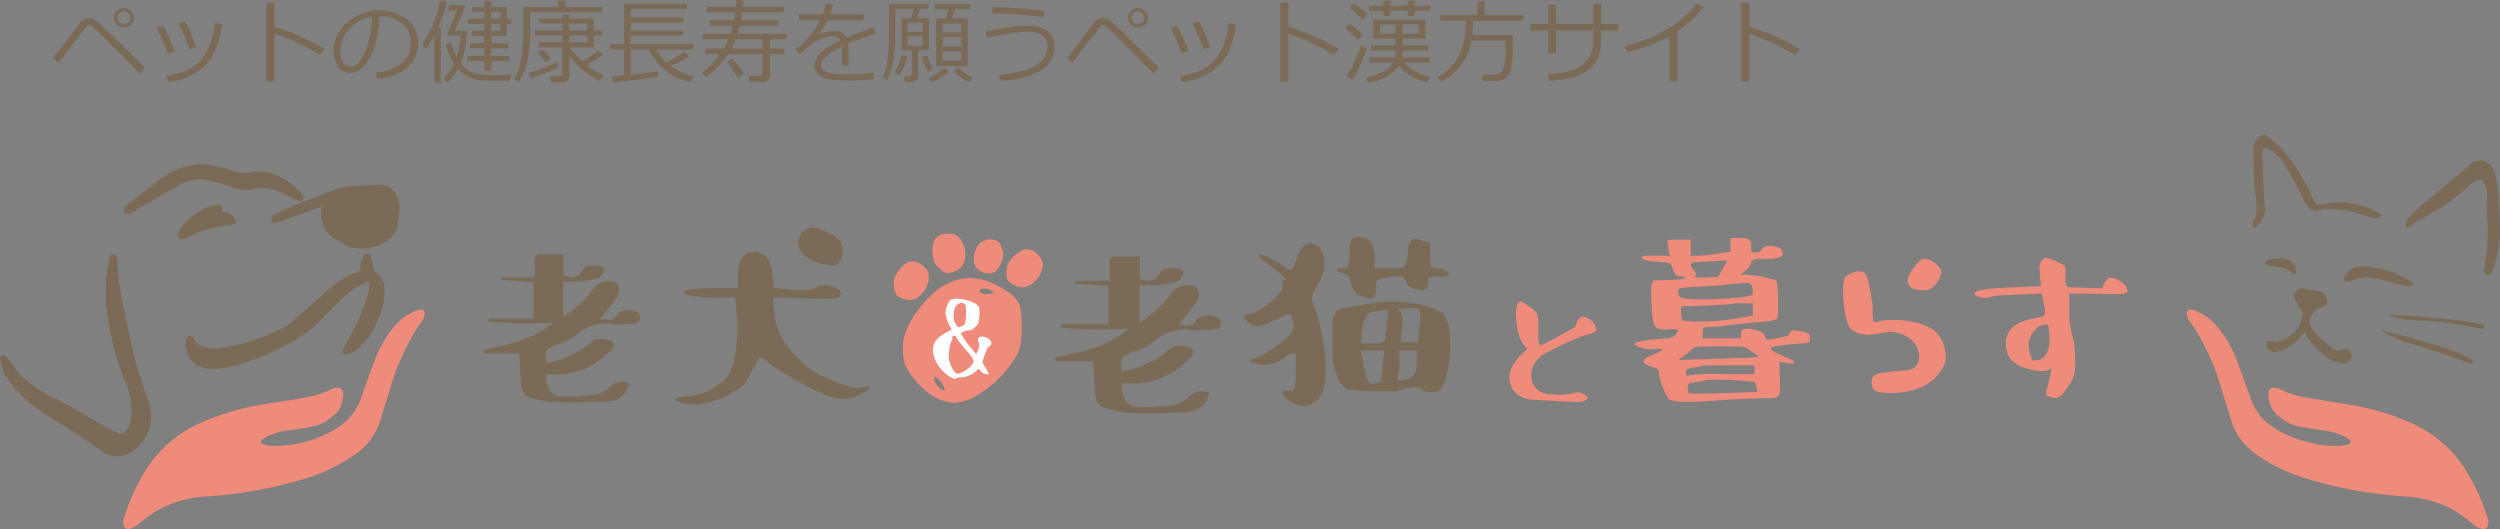 <svg id="グループ_451" data-name="グループ 451" xmlns="http://www.w3.org/2000/svg" width="489.948" height="103.68" viewBox="0 0 489.948 103.68">
  <rect x="0" y="0" width="489.948" height="103.68" fill="#808080" stroke="none"/>
  <g id="グループ_134" data-name="グループ 134" transform="translate(0 26.48)">
    <g id="グループ_129" data-name="グループ 129" transform="translate(0 5.745)">
      <path id="パス_560" data-name="パス 560" d="M71.057,40.776" transform="translate(4.454 -29.514)" fill="#40210f"/>
      <path id="パス_561" data-name="パス 561" d="M40.919,33.311a39.982,39.982,0,0,1,4.511,1.32,7.616,7.616,0,0,0,4.291.4,7.942,7.942,0,0,1,5.722.858,19.563,19.563,0,0,0,2.026.964c.326.14.66.284,1,.443a.744.744,0,0,0,.3.065h.01a.728.728,0,0,0,.449-1.3l-.257-.268c-.218-.224-.4-.413-.586-.6-2.518-2.47-4.964-3.619-7.7-3.619a10.177,10.177,0,0,0-1.976.2,5.832,5.832,0,0,1-3.242-.383c-.465-.173-.983-.339-1.624-.521a14.182,14.182,0,0,0-6.779-.465,13.574,13.574,0,0,0-5.415,2.515c-1.714,1.263-3.426,2.591-5.077,3.872q-1.047.814-2.1,1.624a.726.726,0,0,0-.155.99l.155.223a.727.727,0,0,0,.968.214l.614-.362c.863-.5,1.72-1,2.58-1.507,1.89-1.1,3.844-2.247,5.779-3.343C36.915,33.215,38.912,32.818,40.919,33.311Zm-.279,9.595a29,29,0,0,1,3.426-.71c.538-.089,1.078-.179,1.617-.281a.735.735,0,0,0,.554-.482.727.727,0,0,0-.149-.719,3.948,3.948,0,0,0-2.75-1.335l.012-.013a.716.716,0,0,0,.17-.8.741.741,0,0,0-.688-.462c-2.845,0-7.443,3.392-7.937,5.855a.729.729,0,0,0,.714.871.76.76,0,0,0,.272-.053c.49-.2.977-.406,1.465-.615A30.545,30.545,0,0,1,40.64,42.905ZM28.6,75.185c-.768-2.252-1.565-4.581-2.142-6.9-.995-4-1.921-8.283-2.833-13.1a43.078,43.078,0,0,1-.535-4.595c-.06-.706-.116-1.407-.189-2.1a.727.727,0,0,0-1.439-.055,32.963,32.963,0,0,0-.329,11.823,53.488,53.488,0,0,0,3.244,12.137,14.867,14.867,0,0,1,1.413,6.544,5.333,5.333,0,0,1-1.092,3.408,1.339,1.339,0,0,1-1.04.575,1.614,1.614,0,0,1-.589-.124,16.229,16.229,0,0,1-2.006-.965c-1.012-.575-2.017-1.163-3.022-1.748-1.636-.952-3.326-1.94-5.025-2.864-.622-.336-1.252-.662-1.881-.988a30.707,30.707,0,0,1-5.509-3.345l-.081-.066A12.875,12.875,0,0,1,3.83,71.234c-.592-.706-1.14-1.465-1.724-2.267-.257-.355-.521-.718-.8-1.089a.729.729,0,0,0-1.282.649l.884,2.835a.719.719,0,0,0,.374.438.751.751,0,0,0,.16.058,1.608,1.608,0,0,0,.293.643l.406.527a22.566,22.566,0,0,0,2.3,2.685,42.619,42.619,0,0,0,7.234,5.176c.533.328,1.066.654,1.6.988,2.143,1.343,4.225,2.671,6.138,4.14a5.733,5.733,0,0,0,3.521,1.351,5.247,5.247,0,0,0,2.325-.576,8.256,8.256,0,0,0,3.838-10.131Q28.852,75.925,28.6,75.185ZM73.325,51.158a.824.824,0,0,1-.044-.129c-.153-.674-.288-1.351-.421-2.028l-.158-.791a.727.727,0,0,0-1.367-.176,7.285,7.285,0,0,0-.695,2.1c-.164,1.037-.487,1.262-1.065,1.328a1.85,1.85,0,0,0-.65.232l-.129.063a21.983,21.983,0,0,0-5.634,4.04l-.5.448c-1.37,1.218-2.785,2.437-4.152,3.616-.782.676-1.567,1.351-2.346,2.03-.868.434-8.794,4.327-14.118,4.327h-.005c-2.211,0-3.569-.647-4.157-1.98a.729.729,0,0,0-1.38.146,5.323,5.323,0,0,0,.906,4.111,5.464,5.464,0,0,0,4.486,1.744h0c3.455,0,8.519-1.71,15.05-5.083l.249-.126c.138-.07.258-.131.376-.2a28.124,28.124,0,0,0,6.125-5.041l.7-.7c1.333-1.339,2.711-2.722,4.169-3.935a14.526,14.526,0,0,1,3.327-1.866.6.6,0,0,1,.224-.058c.16,0,.207.3.217.388a4.748,4.748,0,0,1-.111,1.526,31.767,31.767,0,0,1-2.79,7.1c-.474.95-.99,1.9-1.489,2.822-.238.438-.473.873-.708,1.312a.728.728,0,0,0,.932,1.012,8.21,8.21,0,0,0,2.143-1.3,14.248,14.248,0,0,0,3.663-5.222,13.231,13.231,0,0,0,1.389-6.239A3.674,3.674,0,0,0,73.325,51.158Zm4.308-15a3.432,3.432,0,0,0-3.461-2.018c-.756.057-1.511.1-2.269.135-.966.05-1.965.1-2.952.187a11.776,11.776,0,0,0-2.938.559c-2.628.948-5.4,2.011-8.482,3.251-.948.38-1.87.831-2.763,1.265q-.6.3-1.21.583a.728.728,0,0,0-.357.951l.056.13a.728.728,0,0,0,.912.4c2.949-1.046,5.9-2.092,8.938-3.167a5.338,5.338,0,0,0,.188,3.421c.424,2.033,2.913,3.3,3.454,3.551a7.082,7.082,0,0,0,4.21,1.267h0c2.857,0,6.258-1.534,6.925-4.38a.482.482,0,0,0,.017-.08l.1-.867a2.859,2.859,0,0,0,.162-1.051,2.515,2.515,0,0,1,.017-.322A5.756,5.756,0,0,0,77.633,36.157Z" transform="translate(0.004 -30.178)" fill="#7a6a56"/>
      <path id="パス_562" data-name="パス 562" d="M26.022,98.753a27.018,27.018,0,0,1,3.1-2.278,22.068,22.068,0,0,1,9.736-2.9A84.943,84.943,0,0,0,57.9,90.216a34.337,34.337,0,0,0,10.211-4.833,12.694,12.694,0,0,0,5.07-6.926c.549-1.966,1.223-3.9,1.8-5.853a46.148,46.148,0,0,1,5.667-12.541,6.1,6.1,0,0,0,.957-1.394c1.2-3.771-3.878-.189-3.878-.189a13.985,13.985,0,0,0-2.188,2.171,23.7,23.7,0,0,0-3.757,6.818c-.866,2.308-1.663,4.641-2.5,6.961a10.981,10.981,0,0,1-4.112,5.381,20.87,20.87,0,0,1-6.835,3.043,21.134,21.134,0,0,1-6.644.793,6.373,6.373,0,0,1-1.572-.319c-.479-.158-.522-.538-.143-.88a4.234,4.234,0,0,1,.722-.517,12.247,12.247,0,0,1,4.337-1.275c1.554-.249,3.115-.462,4.651-.776a8.13,8.13,0,0,0,4.032-1.986,4.918,4.918,0,0,0,1.472-1.631c2.291-6.16-2.388-3.37-2.388-3.37a18.89,18.89,0,0,1-4.3,1.29c-2.721.475-5.458.867-8.181,1.331a48.634,48.634,0,0,0-12.4,3.629,24.165,24.165,0,0,0-10.335,8.567,39.627,39.627,0,0,0-4.479,9.367c-.133.394-.259.788-.38,1.186C22.712,98.27,22.368,101.714,26.022,98.753Z" transform="translate(1.426 -28.502)" fill="#ef8b7a"/>
    </g>
    <g id="グループ_132" data-name="グループ 132" transform="translate(94.68 18.139)">
      <path id="パス_563" data-name="パス 563" d="M101.486,68.141a20.409,20.409,0,0,0,9.241-4.481c.646-.564,3.349-.361,3.834.366a1.353,1.353,0,0,1-.161,1.291,22.718,22.718,0,0,1-3.43,2.824,14.04,14.04,0,0,1-7.951,2.14h-1.654a8.125,8.125,0,0,0,.563,2.824,3.026,3.026,0,0,0,2.019,1.533,41.78,41.78,0,0,0,7.1-.363,5.533,5.533,0,0,0,2.905-1.534,3.249,3.249,0,0,1,3.713-.728,4.282,4.282,0,0,1-3.672,3.552c-3.512.243-7.022.243-10.533.2a21.213,21.213,0,0,1-4.238-.645c-2.059-.525-2.583-1.252-2.745-3.308-.119-1.9-.2-3.754-.322-5.651H89.216l-.12-.6c4.719-1.131,9.6-1.9,13.76-5.448a88,88,0,0,1-12.671-.163v-.6h8.8V52.2c-1.978-.121-4.118-.284-6.256-.4v-.525h6.5c0-1.251.04-2.26,0-3.31-.04-.805.2-1.21,1.049-1.21h4.519v4.2c2.139.6,2.744.4,4.036-1.454.525-.808,3.874-.727,4,.121a2.222,2.222,0,0,1-1.089,1.736,13.84,13.84,0,0,1-3.632.686,31.2,31.2,0,0,1-3.35.039v6.941a22.643,22.643,0,0,0,6.217-5.851c.847-1.09,3.591-1.616,4.44-.6a2.375,2.375,0,0,1,.121,2.26,56.3,56.3,0,0,1-3.553,4.6c1.211,0,2.422.644,3.309-.849.645-1.048,3.349-1.171,4.2-.324a1.656,1.656,0,0,1,.362,1.212,1.44,1.44,0,0,1-.928.808,21.846,21.846,0,0,1-2.785.16,9.319,9.319,0,0,1-1.492,0,8.466,8.466,0,0,0-7.386,2.181,11.483,11.483,0,0,1-3.712,1.854C101.2,65.4,101.163,65.436,101.486,68.141Z" transform="translate(-89.096 -41.533)" fill="#7a6a56"/>
      <path id="パス_564" data-name="パス 564" d="M153.864,53.092c1.406,0,3.154.766,3.154,1.748,0,.466-.554.811-1.492.895a62.446,62.446,0,0,1-6.264-.043l-5.583-.214.171,2.133a13.637,13.637,0,0,0,4.22,9.245c2.472,2.6,2.941,3.156,6.946,4.773a24.188,24.188,0,0,0,4.177,1.532,5.985,5.985,0,0,0,2.344-.085c.723-.172,1.065-.172,1.108.085-.256.728-3.069,2.217-4.943,2.217a8.61,8.61,0,0,1-3.111-.554c-2.3-.641-9.545-4.687-11.718-6.435a7.733,7.733,0,0,0-1.747-1.236l-2.77,4.942a3.38,3.38,0,0,1-1.192,1.108,18.287,18.287,0,0,1-6.862,3.069,10.153,10.153,0,0,1-4.388-.043l-1.406-.554c-.087-.041-.087-.126-.043-.3a7.4,7.4,0,0,1,2.387-.425c3.026-.255,6.476-2,7.926-3.964,1.447-1.918,2.258-7.284,1.791-12.314l-.3-3.2-3.8.085a25.8,25.8,0,0,1-4.475-.3c-1.065-.17-1.66-.468-1.746-.811,0-.468,2.3-.767,6.818-.767h3.748V51.218c0-2.727.811-4.22,2.514-4.473a6.955,6.955,0,0,0,1.023-.172c.17-.085.6.129,1.192.425,1.364.725,2.046,2.345,2.131,4.986l.129,1.66,2,.214c3.706.426,5.838.253,6.349-.3A2.775,2.775,0,0,1,153.864,53.092Zm-2.3-11.251c1.107,0,4.559,1.619,5.243,2.556a3.654,3.654,0,0,1,.554,2.046,4.074,4.074,0,0,1-.468,2c-.64.9-.895.939-2.727.683-1.877-.255-4.516-1.491-5.2-2.94a3.085,3.085,0,0,1,.9-3.836A2.92,2.92,0,0,1,151.563,41.841Z" transform="translate(-86.883 -41.841)" fill="#7a6a56"/>
      <path id="パス_565" data-name="パス 565" d="M280.628,55.446a11.431,11.431,0,0,1,3.126,2.268,9.6,9.6,0,0,1,.278,3.187c0,3.678-.216,3.647,2.909,1.962C290.6,60.87,291.4,60.411,291.4,60.2c0-.675.774-1.808,1.328-1.778a3.147,3.147,0,0,1,2.725,2.512c0,.4-.557.706-1.673.98-2.166.491-9.066,3.891-9.409,4.383-.434.706-2.258,1.777-1.546,4.9a3.84,3.84,0,0,0,3.806,2.454,16.512,16.512,0,0,0,4.24-.154,3.029,3.029,0,0,1,1.053-.277,3.716,3.716,0,0,1,1.826.95c.029.307-.743.982-1.578.982-.927.061-6.748-.336-8.234-.37-5.477-.091-5.57-3.706-5.57-4.595a5.752,5.752,0,0,1,1.239-3.034,12.772,12.772,0,0,1,1.146-1.35l1.143-1.1-.649-.7c-.9-1.073-1.393-2.852-1.547-5.332a5.543,5.543,0,0,1,.245-2.635C280.2,55.63,280.38,55.446,280.628,55.446Z" transform="translate(-77.241 -40.989)" fill="#ef8b7a"/>
      <g id="グループ_130" data-name="グループ 130" transform="translate(225.615 2.03)">
        <path id="パス_566" data-name="パス 566" d="M320.263,46.454v-2.7h1.853c1.977,0,2.182.323,2.182,1.573-.041,1.21.122,1.252,1.048,1.252a1.187,1.187,0,0,0,1.13-.727c.525-.928,3.513-.645,3.916.444.2.564.08.968-.4,1.171a6.141,6.141,0,0,1-2.664.363,13.883,13.883,0,0,0-2.421.081,1.153,1.153,0,0,0-.647.809,3.349,3.349,0,0,1-1.127,1.492l-.852.726h1.253a26.16,26.16,0,0,1,5.733,1.129c.284.2.484,7.021.12,7.509-.2.241-1.492.522-3.956.685s-4.439.443-5.932.645a25.679,25.679,0,0,1-3.31.283c-1.409,0-1.372.12-1.372,1.129V63.4h7.505v-.887c-.041-.686.122-.85.969-.967S327,62.03,327.039,63c.039.406.243.606.444.647a20.37,20.37,0,0,0,3.874-.728.967.967,0,0,0,.563-.565.6.6,0,0,1,.363-.444,7.477,7.477,0,0,1,3.188.525,1.208,1.208,0,0,1,.367.969v.485a.933.933,0,0,1-.811.444c-.4,0-6.495.525-6.82.888-.119.241.081.523.566.808a15.338,15.338,0,0,0,2.378,1.087c2.182.849,1.938,1.413.162,1.131L329.862,68l.122,5.813c-.122.563-.081.6-.445.928a3.082,3.082,0,0,1-.444.284c-.119,0-.364.039-.727.08l-2.987.081c-1.936.039-4.521.158-7.75.4-5.41.406-8.517.364-9.364-.243-.686-.4-2.016-4.116-2.016-5.163a.943.943,0,0,0-.769-1.009c-2.744-.686-2.945-1.493-.686-2.46a10.8,10.8,0,0,0,1.937-.928c.323-.243.2-.324-.241-.324l-1.615.08a5.87,5.87,0,0,1-2.666-.482c-.966-.406-1.047-.645-.28-.889a16.467,16.467,0,0,1,3.51-.563c1.533-.12,2.5-.2,2.824-.243a2.312,2.312,0,0,0,1.252-.686,7.533,7.533,0,0,0,.484-.888c0-.159-.685-.24-1.976-.159-2.664.159-2.945-.2-3.186-4.157a31.6,31.6,0,0,1-.083-4.2c.083-.848.324-1.249.727-1.249.525.037,6.217-.082,5.892-.486-.081-.2-.361-.283-.766-.283-.847,0-1.089-.2-1.333-.728a6.2,6.2,0,0,1-.442-1.01,1.556,1.556,0,0,0-.566-.847c-.283-.082-1.13-.123-2.582-.284a14.568,14.568,0,0,1-2.544-.4c-.524-.4-.324-.645.686-.768h4.52l-.241-1.453c-.367-1.817-.606-1.695,2.258-1.695h2.1v3.148h1.289a29.64,29.64,0,0,0,3.918-.4Zm3.267,6.094c-.481-.039-1.733.122-3.835.323s-4.153.4-6.293.444c-2.1.121-3.188.242-3.31.443l-.081.4c0,.727.2,1.129.606,1.291.888.363,5.973.444,10.25.039a13.21,13.21,0,0,0,3.593-.564c.239-.2.239-.766,0-1.775A.908.908,0,0,0,323.53,52.549ZM322.482,65.06c-.606-.039-2.017-.081-4.238-.081-2.18,0-3.632.041-4.276.081a1.644,1.644,0,0,0-1.251.444,8.977,8.977,0,0,1-1.534,1.291l-1.131.847,12.957-.4a14.025,14.025,0,0,0,2.785-.283c0-.081-.244-.283-.686-.486a7.951,7.951,0,0,1-1.21-.847A2.634,2.634,0,0,0,322.482,65.06Zm2.138-6.094V56.544h-1.974a8.16,8.16,0,0,0-2.1.12c-.2.2-9.766.483-9.927.483a3.923,3.923,0,0,0,0,1.372l.12,1.374,1.858.2a42.482,42.482,0,0,0,9.807-.767Zm.323,11.461V68.69h-4.885c-3.227,0-4.923.04-5.123.082a8.089,8.089,0,0,1-1.573.323,4.352,4.352,0,0,0-1.575.363.713.713,0,0,0-.243.6c0,.729.081.768.808.566a44.047,44.047,0,0,1,6.619-.2h5.972Zm.4,2.663a1.659,1.659,0,0,0-.364-1.048c-.363-.363-8.8-.686-9.683-.4a9.48,9.48,0,0,1-1.777.325c-1.575.2-1.614.242-1.614,1.17a1.8,1.8,0,0,0,.159.969c.158.2,2.46.2,6.859.039l6.619-.241Zm-7.506-21.711,1.855-3.229-6.173.323a1.533,1.533,0,0,0-.888.244.384.384,0,0,0-.12.482,4.8,4.8,0,0,0,.642.968c.367.485.406.767.244.969s-.12.283.159.323.93.04,1.857.04Z" transform="translate(-301.413 -43.751)" fill="#ef8b7a"/>
        <path id="パス_567" data-name="パス 567" d="M345.735,56.909a11.7,11.7,0,0,0,.16,3.029c.162.162.444.12,1.008-.12a12.289,12.289,0,0,1,2.988-.243c2.9,0,6.175.685,8.072,2.219a6.993,6.993,0,0,1,1.978,6.176,9.3,9.3,0,0,1-4.077,4.479A14.162,14.162,0,0,1,352.8,73.5a15.133,15.133,0,0,1-5.934.2c-1.006-.363-1.128-.563-1.291-1.492-.4-2.1,1.091-2.181,4.037-2.543l2.382-.2c5.043,0,3.107-8.517-4.037-7.425a25.144,25.144,0,0,1-3.03.444c-1.733,0-3.471-.728-3.915-1.736-.888-1.777-1.573-8.352-.685-9.565.522-.564,2.865-1.855,3.915-.686.527.564.768,2.3.967,3.229Zm13.441-6.7a5.039,5.039,0,0,1-1.052,2.3c-.361.324-.522.524-.685.646a.326.326,0,0,1-.363.2c-.2.16-.442.2-.645.363h-.969c-3.468,0-3.83-2.177-.928-5.326.73-.686,1.131-.969,1.7-.768a4.745,4.745,0,0,1,2.624,1.777A1.108,1.108,0,0,1,359.177,50.212Z" transform="translate(-299.002 -43.512)" fill="#ef8b7a"/>
        <path id="パス_568" data-name="パス 568" d="M378.291,47.383a14.6,14.6,0,0,1,3.653,1.642c0,.163.042.78.042,1.929,0,2.38-.247,2.217,2.3,2.258l4.884.164.451-1.069c.455-.656.782-1.023,1.11-1.023,1.886.038,3.939,2.009,3.242,2.87-.08.2-.492.287-1.067.33s-1.644.041-3.286,0l-6.894-.083v3.408a15.677,15.677,0,0,0,.658,5.048c.533,2.051.741,6.278.205,7.756-.494,1.52-2.422,4.022-3.121,4.186a3.094,3.094,0,0,1-2.215-.492,1.131,1.131,0,0,1-.083-.614,45.047,45.047,0,0,0,1.068-4.516c0-.164-.166-.124-.371.08-.82.78-4.925.084-6.772-1.188-1.846-1.231-2.256-4.27-1.271-6.035.984-1.681,2.75-2.3,4.718-2.708.984-.205,1.559-.33,1.725-.33.2-.041.655-.37.655-.492a4.163,4.163,0,0,1,.042-.533,3.908,3.908,0,0,0-.042-.7L377.3,54.4l-3.569.164c-4.679.165-6.156.328-6.607.536-.863.451-4.477-.33-2.3-1.191,1.071-.411,3.079-.575,8.046-.779l4.309-.163-.2-2.258c-.164-1.805-.081-2.175.411-2.833A1.43,1.43,0,0,1,378.291,47.383Zm-3.53,16.95a7.092,7.092,0,0,0,.37,2.217c.2.657.411.985.7.985,4.185,0,2.872-6.484,2.748-6.853a.589.589,0,0,0-.41-.245,3.007,3.007,0,0,0-2.338,1.354A3.939,3.939,0,0,0,374.761,64.333Z" transform="translate(-297.484 -43.524)" fill="#ef8b7a"/>
      </g>
      <path id="パス_569" data-name="パス 569" d="M207.676,69.771a21.582,21.582,0,0,0,9.773-4.736c.682-.6,3.542-.383,4.052.383a1.427,1.427,0,0,1-.171,1.365,23.968,23.968,0,0,1-3.628,2.988,14.848,14.848,0,0,1-8.4,2.262h-1.749a8.6,8.6,0,0,0,.6,2.988,3.186,3.186,0,0,0,2.134,1.619,44.233,44.233,0,0,0,7.509-.382,5.844,5.844,0,0,0,3.074-1.623,3.429,3.429,0,0,1,3.924-.768,4.528,4.528,0,0,1-3.882,3.754c-3.714.255-7.425.255-11.137.214a22.2,22.2,0,0,1-4.48-.683c-2.178-.554-2.731-1.324-2.9-3.5-.129-2.005-.213-3.967-.34-5.972h-7.34l-.129-.642c4.991-1.193,10.156-2,14.55-5.761a93.132,93.132,0,0,1-13.4-.169v-.641h9.3V52.916c-2.09-.128-4.352-.3-6.614-.427v-.554h6.871c0-1.323.043-2.391,0-3.5-.045-.854.213-1.279,1.108-1.279h4.781v4.438c2.261.641,2.9.426,4.266-1.537.554-.853,4.1-.768,4.226.128a2.347,2.347,0,0,1-1.152,1.837,14.7,14.7,0,0,1-3.84.725,32.3,32.3,0,0,1-3.543.044V60.13a23.978,23.978,0,0,0,6.571-6.187c.9-1.152,3.8-1.708,4.7-.642a2.513,2.513,0,0,1,.128,2.389,60.076,60.076,0,0,1-3.755,4.865c1.279,0,2.56.684,3.5-.9.682-1.109,3.542-1.237,4.438-.34a1.765,1.765,0,0,1,.384,1.28,1.53,1.53,0,0,1-.984.853,22.581,22.581,0,0,1-2.942.17,9.563,9.563,0,0,1-1.58,0,8.961,8.961,0,0,0-7.809,2.306,12.149,12.149,0,0,1-3.925,1.964C207.379,66.871,207.335,66.913,207.676,69.771Z" transform="translate(-82.489 -41.508)" fill="#7a6a56"/>
      <path id="パス_570" data-name="パス 570" d="M242.566,44.68a3.432,3.432,0,0,1,1.136.569c1.483.7,1.616,3.582,1.355,4.937a9.758,9.758,0,0,1-1.223,2.666c-1.268,2.227-1.268,2.491-.917,3.669A35.924,35.924,0,0,1,245.363,68.8a20.813,20.813,0,0,1-.218,3.844,4.284,4.284,0,0,1-2.186,3.5c-1.44.917-4.194.436-5.506-1.224-.655-.872-.612-1.221.175-1.221h.479c.7.087,1.091-.087,1.224-.48.3-.83.346-6.859.087-6.859-.174,0-.394.043-.787.087a3.242,3.242,0,0,0-1.4.873,6.72,6.72,0,0,1-5.418,1.091c-1.575-.481-1.794-.655.217-1.267,2.012-.656,6.6-4.15,6.991-5.244a5.891,5.891,0,0,0-.438-3.234c-.084-.174-1,.174-2.753,1a13.47,13.47,0,0,1-3.363,1.355c-1,.174-3.189-.962-3.015-1.881.044-.3.306-.436.918-.436,1.134,0,3.976-1.882,5.722-3.8.83-.963,1.137-1.706.961-2.142-.131-.481-.085-.7.307-.7.742,0-.217-1-2.929-3.016a13.36,13.36,0,0,1-2.01-1.616c-.176-.131-.264-.306-.218-.35.174-.174.786-.044,1.836.437a15.329,15.329,0,0,1,2.971,1.661c1.923,1.4,1.793,1.136,2.84-1.573.481-1.354,1-2.185,1.616-2.448A3.625,3.625,0,0,1,242.566,44.68Zm20.45,28.314a8.85,8.85,0,0,0-3.366.7c-.479.261-8.826.087-10.136-.392-1.266-.525-2.4-3.541-2.622-5.025a24.839,24.839,0,0,1-.13-4.109V60.5a3.523,3.523,0,0,1,.434-1.837,5.088,5.088,0,0,0,.351-.654l.525-.261a2.987,2.987,0,0,1,.741-.262l6.208-1.049c4.452-.654,9.614.044,12.713,1.7,1.484.786,2.1,2.623,2.1,6.644s-1.221,8.564-2.359,9-3.5.044-3.453-.612C263.933,73.039,263.628,72.993,263.017,72.993Zm-8-23.289h3.5c2.619-.044,2.619,0,3.015-3.016v-.567c.391-2.272.871-2.534,2.883-1.879l1.483.437v2.446c.046,1.223.088,1.923.131,2.143.089.261.394.392.874.392,1.05,0,2.711.656,2.753,1.222.088.264-.522.438-1.66.438a16.689,16.689,0,0,0-2.1.087.6.6,0,0,0-.392.612c0,2.011-.829,2.314-2.709,1.7a2.151,2.151,0,0,1-1.616-1.4c-.176-.571-.481-.963-1.005-1.006a13.985,13.985,0,0,0-4.587.569,3.1,3.1,0,0,0-.261,1.7c0,1.966-.875,2.447-2.579,1.7-1.793-.742-1.881-1.092-2.316-2.578-.393-1.572-.523-1.794-1.748-2.055-1.266-.3-1.311-.917-.22-.917,1.049,0,1.443-.3,1.486-1.222a9.949,9.949,0,0,0,.174-2.362c0-2.314.917-2.8,2.447-2.532,1.486.35,2.45,1.091,2.45,3.975v2.1Zm-1.88,9.875c-.218.044-.393.917-.569,2.447l-.217,2.361h2.534c2.186,0,2.229-.393,2.4-2.23l.437-4.238h-1.092c-2.14.218-3.144.525-3.144,1C253.491,59.318,253.361,59.536,253.141,59.58Zm3.759,6.206h-4.544l.26,1.616a29.5,29.5,0,0,0,.656,3.19c.611,1.837.744,1.923,2.014,1.616.564-.174.957-.261,1-.3Zm3.231-1.619h3.41l.3-2.927c.261-3.846.392-3.846-2.36-3.714-1.355.086-2.054.174-2.013.26a1.327,1.327,0,0,1,.918,1.006,8.1,8.1,0,0,1-.042,2.752Zm3.148,1.619h-3.407V67.84a10.816,10.816,0,0,1-.221,2.883c-.262,1.092-.306,1.092,1.354.831,1.661-.307,2.317-1.178,2.274-3.671Z" transform="translate(-80.305 -41.733)" fill="#7a6a56"/>
      <g id="グループ_131" data-name="グループ 131" transform="translate(82.267 9.871)">
        <path id="パス_571" data-name="パス 571" d="M166.514,64.544c0-3.217,2.574-7.221,5.432-9.938a11.465,11.465,0,0,1,3.932-2.645c3.575-1.643,7.577-.859,12.01,2.431a7.047,7.047,0,0,1,1.5,1.93c.358,1.071.861,7-.357,9.579-2.574,4.86-8.506,9.721-12.439,9.651-2.716-.072-5.075-1.5-7.22-3.931a13.433,13.433,0,0,1-2.43-3.5A10.972,10.972,0,0,1,166.514,64.544Zm8.078,8.575c.643,0-1.36-2.929-1.858-2.574l-.145.359a3.031,3.031,0,0,0,.786,1.357C173.877,72.835,174.235,73.119,174.592,73.119Zm8.293-18.87a3.489,3.489,0,0,0,1.431-.146c.069-.07-.072-.214-.358-.427a2.6,2.6,0,0,0-2-.429c-.286.07-.428.216-.428.429C181.526,54.033,181.955,54.249,182.885,54.249Z" transform="translate(-166.514 -51.13)" fill="#ef8b7a"/>
        <path id="パス_572" data-name="パス 572" d="M181.658,62.369c1.433,0,2.444,1.4,1.46,1.882-.533.224-1.292,2.778-1.318,3.087-.03.141.111.448.42.9a6.072,6.072,0,0,1,.562.952l.168.394c.028.084.028.141,0,.168a1.821,1.821,0,0,1-1.658-.758.5.5,0,0,1-.084-.2c0-.027-.028-.056-.112-.056a.348.348,0,0,0-.253.111l-.421.336a4.641,4.641,0,0,1-2.892,1.178,1.508,1.508,0,0,0-.983.226c-.139.141-.506.056-1.067-.283a7.943,7.943,0,0,1-3.144-3.732c-.7-2.276-.056-3.678,2.19-4.943l1.207-.673a8.274,8.274,0,0,1-1.207-3.117,4.247,4.247,0,0,1,.954-2.639c.9-.675,4.352.056,5.307,1.011a1.121,1.121,0,0,1,.366.616,12.046,12.046,0,0,1-.169,2.837,3.567,3.567,0,0,1-1.262,1.318,1.546,1.546,0,0,1-.59.141,3.514,3.514,0,0,0-.844.2l-.813.366a23.285,23.285,0,0,0,3.087,4.1l.2-.477a3.361,3.361,0,0,0,.337-1.151.926.926,0,0,0-.056-.591C180.731,62.759,180.956,62.369,181.658,62.369ZM175.144,66.3c0,1.235,1.124,3.427,1.769,3.342,1.093-.085,3.117-1.657,3.117-2.413q0-.55-1.516-2.276a13.209,13.209,0,0,1-1.742-2.217c-.2-.337-.335-.536-.421-.563-.2-.083-.619.2-.533.563.083.2.056.307-.056.39a2.737,2.737,0,0,0-.394,1.181A10.5,10.5,0,0,0,175.144,66.3Zm1.882-10.332c-.927.477-1.178,2.7-.646,3.678s.59.954,1.181.731a1.864,1.864,0,0,0,.673-.392c.308-.309.393-3.005.2-3.763C178.317,55.771,177.587,55.63,177.026,55.965Z" transform="translate(-166.166 -50.891)" fill="#fff"/>
      </g>
      <path id="パス_573" data-name="パス 573" d="M171.694,50.842a4.878,4.878,0,0,1-1.1,3.271,3.445,3.445,0,0,1-1.039,1c-.985.684-2.227.66-3.734-.089a2.225,2.225,0,0,1-.554-.5,6.18,6.18,0,0,1-.4-2.895c.514-1.6,2.037-3.371,3.221-3.56a3.046,3.046,0,0,1,2.374.8,4.025,4.025,0,0,1,.915.921A3.255,3.255,0,0,1,171.694,50.842Z" transform="translate(-84.354 -41.452)" fill="#ef8b7a"/>
      <path id="パス_574" data-name="パス 574" d="M177.172,43.7a4.891,4.891,0,0,1,1.218,3.23,3.494,3.494,0,0,1-.171,1.433c-.332,1.154-1.307,1.924-2.948,2.3a2.239,2.239,0,0,1-.743-.038,6.125,6.125,0,0,1-2.143-1.986c-.614-1.561-.558-3.9.24-4.794a3.058,3.058,0,0,1,2.344-.886,4.046,4.046,0,0,1,1.292.135A3.311,3.311,0,0,1,177.172,43.7Z" transform="translate(-83.905 -41.771)" fill="#ef8b7a"/>
      <path id="パス_575" data-name="パス 575" d="M192.726,49.189a4.876,4.876,0,0,1-1.661,3.025,3.444,3.444,0,0,1-1.2.8c-1.089.5-2.308.257-3.659-.747a2.177,2.177,0,0,1-.456-.591,6.141,6.141,0,0,1,.115-2.919c.785-1.48,2.6-2.958,3.8-2.935a3.054,3.054,0,0,1,2.2,1.2A4.041,4.041,0,0,1,192.6,48.1,3.284,3.284,0,0,1,192.726,49.189Z" transform="translate(-83.05 -41.591)" fill="#ef8b7a"/>
      <path id="パス_576" data-name="パス 576" d="M179.773,48.945a4.251,4.251,0,0,1,.244-3,2.975,2.975,0,0,1,3.848-1.774,1.887,1.887,0,0,1,.574.306,5.358,5.358,0,0,1,.947,2.364c-.1,1.459-1.014,3.28-1.975,3.689a2.667,2.667,0,0,1-2.179-.176,3.417,3.417,0,0,1-.967-.588A2.9,2.9,0,0,1,179.773,48.945Z" transform="translate(-83.428 -41.704)" fill="#ef8b7a"/>
    </g>
    <g id="グループ_133" data-name="グループ 133" transform="translate(428.59)">
      <path id="パス_577" data-name="パス 577" d="M459.089,98.753a27.419,27.419,0,0,0-3.1-2.278,22.072,22.072,0,0,0-9.734-2.9,84.964,84.964,0,0,1-19.047-3.363A34.339,34.339,0,0,1,417,85.383a12.7,12.7,0,0,1-5.07-6.926c-.551-1.966-1.221-3.9-1.8-5.853a46.09,46.09,0,0,0-5.668-12.541,6.193,6.193,0,0,1-.956-1.394c-1.2-3.771,3.877-.189,3.877-.189a13.911,13.911,0,0,1,2.19,2.171,23.72,23.72,0,0,1,3.756,6.818c.867,2.308,1.664,4.641,2.5,6.961a10.964,10.964,0,0,0,4.11,5.381,20.907,20.907,0,0,0,6.836,3.043,21.138,21.138,0,0,0,6.644.793A6.372,6.372,0,0,0,435,83.328c.478-.158.522-.538.143-.88a4.224,4.224,0,0,0-.721-.517,12.264,12.264,0,0,0-4.338-1.275c-1.552-.249-3.115-.462-4.651-.776a8.135,8.135,0,0,1-4.032-1.986,4.918,4.918,0,0,1-1.472-1.631c-2.293-6.16,2.387-3.37,2.387-3.37a18.865,18.865,0,0,0,4.3,1.29c2.722.475,5.458.867,8.181,1.331A48.655,48.655,0,0,1,447.2,79.144a24.2,24.2,0,0,1,10.335,8.567,39.665,39.665,0,0,1,4.479,9.367c.133.394.261.788.381,1.186C462.4,98.27,462.742,101.714,459.089,98.753Z" transform="translate(-403.324 -22.756)" fill="#ef8b7a"/>
      <path id="パス_578" data-name="パス 578" d="M461.093,31.681c-.882-2.285-3.2-2.946-5-1.288-.921.849-6.048,5.186-7.231,6.092-1.428,1.1-2.306,2.086-3.742,3.259-.357.292-1.408,1.5-1.391,2.242,0,.75.431.75.888.353,1.1-1.108,2.692-1.566,4.043-2.619a26.033,26.033,0,0,0,5.948-4.06c.963-.728,3.1-3.116,4.008-2.311,1.116.987,1.074,2.884.93,4.356-.146,1.528.587,5.538-.058,10.082-.159,1.137-.3,2.148-.479,3.21a.746.746,0,0,0,.621.882c.545.066.651-.146.971-.668a22.643,22.643,0,0,0,1.546-7.85C462.1,39.415,461.778,33.449,461.093,31.681Z" transform="translate(-400.793 -24.477)" fill="#7a6a56"/>
      <path id="パス_579" data-name="パス 579" d="M425.47,61.6c.745,1.868,2.707,3.508,4.122,4.763a5.585,5.585,0,0,0,2.633,1.3,2.115,2.115,0,0,0,2.412-.914,1.4,1.4,0,0,0-1.439-1.837,2.005,2.005,0,0,1-2.16-.035c-.865-.5-4.475-3.682-4.6-5.153a3.375,3.375,0,0,1,1.407-2.574,1.521,1.521,0,0,1,.525-.252c.9-.242,1.709-.717,1.52-1.72a2.076,2.076,0,0,0-2.045-1.631,11.37,11.37,0,0,1-2.391-.464,1.7,1.7,0,0,0-1.762.61c-.453.484-.286,1.011-.05,1.615a9.026,9.026,0,0,0,1.322,2.14c.4.594-.479,3.359-1.3,4.023-1.432,1.161-2.833,2.492-4.952,1.882-.289-.081-.455.122-.536.338a1.076,1.076,0,0,0,.079,1.2,2.039,2.039,0,0,0,2.163.473C422.9,64.866,424.839,62.315,425.47,61.6Z" transform="translate(-402.403 -23.002)" fill="#7a6a56"/>
      <path id="パス_580" data-name="パス 580" d="M421.837,47.665a8.7,8.7,0,0,0-3.343.1c-.37.087-.714.322-.693.753.022.475.489.292.747.423,1.6.387,3.382.1,4.515,1.532.266.339.907.17.742-.573A2.693,2.693,0,0,0,421.837,47.665Z" transform="translate(-402.417 -23.345)" fill="#7a6a56"/>
      <path id="パス_581" data-name="パス 581" d="M438.009,49.247a15.235,15.235,0,0,1,6.781,2.364c.773.512,1.441.718.775,1.212-.453.334-1.326-.214-1.981-.22-3.785-.812-6.479-2.364-9.782-.777-.782.376-2.021.21-1.251-1.012C433.719,48.961,435.359,48.727,438.009,49.247Z" transform="translate(-401.508 -23.253)" fill="#7a6a56"/>
      <path id="パス_582" data-name="パス 582" d="M416.119,37.646a73.463,73.463,0,0,1-.492-9.791,3.231,3.231,0,0,1,1.268-2.879c.912-.588,1.642.227,2.325.709,2.307,1.63,5.144,5.856,6.618,8.607,1.5,2.529,1.287,3.781,2.622,4.14h.243a15.928,15.928,0,0,1,11.617,1.677s.963.4-.268.828c0,0-.159.268-1.548,0a21.615,21.615,0,0,0-9.3-1.657,3.077,3.077,0,0,1-2.316.106c-.527-.185-1.237-1.473-1.6-2.24-.908-1.941-1.97-3.8-2.987-5.682a9.119,9.119,0,0,0-3.926-4.109c-1.6-.757-.884,2.7-.913,3.375-.066,1.536.168,6.089.406,8.551.174,1.439-1.338,3.2-1.84,3.567-.015.056-.27.1-.392.063-.222-.063-.17-.281-.163-.455C415.55,40.471,416.573,41.85,416.119,37.646Z" transform="translate(-402.564 -24.771)" fill="#7a6a56"/>
      <path id="パス_583" data-name="パス 583" d="M440.31,57.869s13.773.737,17.32,1.691c0,0,2.816.439,1.216,1.125a67.061,67.061,0,0,0-12.971-1.692S441.059,58.595,440.31,57.869Z" transform="translate(-401.007 -22.698)" fill="#7a6a56"/>
      <path id="パス_584" data-name="パス 584" d="M439.191,60.731S452.574,64.1,455.773,65.9c0,0,2.617,1.125.9,1.393,0,0-6.315-2.465-12.373-4.089C444.3,63.2,439.739,61.619,439.191,60.731Z" transform="translate(-401.077 -22.519)" fill="#7a6a56"/>
    </g>
  </g>
  <g id="グループ_135" data-name="グループ 135" transform="translate(10.427 0)">
    <path id="パス_585" data-name="パス 585" d="M27.68,12.935l-.89,1.324q-2.453-2.585-5.2-5.337T18.021,5.429a9.635,9.635,0,0,0-.926-.79.511.511,0,0,0-.211-.049.659.659,0,0,0-.23.062,2.464,2.464,0,0,0-.582.6Q15.64,5.8,13.25,8.931l-2.426,3.157-1.015-1q.626-.714,1.623-2.038l3.722-4.948a1.927,1.927,0,0,1,1.614-.749,2.747,2.747,0,0,1,.922.167,3.688,3.688,0,0,1,1.16.812l2.663,2.523Q23.481,8.727,27.68,12.935ZM21.717,3.251V3.223A1.737,1.737,0,0,1,22.3,1.891a1.957,1.957,0,0,1,1.362-.538,1.9,1.9,0,0,1,1.416.56,1.8,1.8,0,0,1,.552,1.3,1.775,1.775,0,0,1-.592,1.38,1.943,1.943,0,0,1-1.341.533,1.918,1.918,0,0,1-1.424-.569A1.814,1.814,0,0,1,21.717,3.251ZM23.666,4.5a1.269,1.269,0,0,0,.905-.366,1.172,1.172,0,0,0,.384-.878,1.293,1.293,0,0,0-1.288-1.287,1.215,1.215,0,0,0-.877.375,1.2,1.2,0,0,0-.384.886,1.224,1.224,0,0,0,.378.892A1.212,1.212,0,0,0,23.666,4.5Z" transform="translate(-9.809 0.242)" fill="#7a6a56"/>
    <path id="パス_586" data-name="パス 586" d="M32.4,9.662l-1.386.449a28.129,28.129,0,0,0-2.135-5.036l1.226-.459q.759,1.323,1.075,2.019T32.4,9.662Zm9.27-5.346q-.661,5.5-3.286,8.115a12.291,12.291,0,0,1-7.229,3.246l-.4-1.173q5.027-.724,7.092-3.466a12.72,12.72,0,0,0,2.373-6.854Zm-4.985,4.5L35.3,9.283a26.838,26.838,0,0,0-2.136-5.045L34.4,3.752a27.479,27.479,0,0,1,1.244,2.483Q35.888,6.875,36.69,8.817Z" transform="translate(-8.614 0.392)" fill="#7a6a56"/>
    <path id="パス_587" data-name="パス 587" d="M60.536,9.407l-.926,1.225a32.658,32.658,0,0,0-4.384-2.408,34.921,34.921,0,0,0-4.542-1.782V15.8H49.113V.357H50.7V5.085A43.451,43.451,0,0,1,60.536,9.407Z" transform="translate(-7.347 0.18)" fill="#7a6a56"/>
    <path id="パス_588" data-name="パス 588" d="M70.1,15.166l-.344-1.19a9.944,9.944,0,0,0,4.856-1.649,4.728,4.728,0,0,0,2.015-4.163A4.688,4.688,0,0,0,75,4.343a7.235,7.235,0,0,0-4.539-1.429,18.313,18.313,0,0,1-1.7,7.921q-1.605,3.175-4.022,3.175a2.7,2.7,0,0,1-2.36-1.274,5.436,5.436,0,0,1-.86-3.11,7.256,7.256,0,0,1,2.611-5.438,9.5,9.5,0,0,1,11.722-.732,5.483,5.483,0,0,1,2.179,4.591,6.107,6.107,0,0,1-2.2,5.071A10.293,10.293,0,0,1,70.1,15.166ZM69.075,3.029a7.523,7.523,0,0,0-4.4,2.317A6.138,6.138,0,0,0,62.829,9.7a4.172,4.172,0,0,0,.538,2.184,1.671,1.671,0,0,0,1.5.9q1.648,0,2.874-3.083A19.48,19.48,0,0,0,69.075,3.029Z" transform="translate(-6.57 0.269)" fill="#7a6a56"/>
    <path id="パス_589" data-name="パス 589" d="M80.231,16.011V6.732a12.937,12.937,0,0,1-1.57,2.646l-.795-.749a21.492,21.492,0,0,0,2.152-4.2A21.609,21.609,0,0,0,81.351-.016l1.333.168a20.471,20.471,0,0,1-1.712,5.01h.548V16.012H80.231Zm2.524-.088-.662-.741a8.6,8.6,0,0,0,2.029-2.867A13.16,13.16,0,0,1,82.437,8.5l1.075-.423a13.55,13.55,0,0,0,1.121,2.937,13.68,13.68,0,0,0,.7-4.207H82.772l-.07-.22L84.67,1.846H83.011v-1h3.114l.168.283L84.264,5.886H86.6a16.958,16.958,0,0,1-1.156,6.351,5.009,5.009,0,0,0,1.415,1.372,5.478,5.478,0,0,0,1.831.745,16.585,16.585,0,0,0,3.131.21q1.755,0,3.475-.1l-.255,1.183-2.135.008q-1.323.01-2.483-.027a13.556,13.556,0,0,1-1.808-.146,5.792,5.792,0,0,1-1.309-.392,6.331,6.331,0,0,1-1.262-.719,7.223,7.223,0,0,1-1.137-1.037A9.341,9.341,0,0,1,82.755,15.922Zm3.977-4.145V10.8h3.316V9.308H87.227v-1h2.822V6.873h-2.47V5.9h2.47V4.5H86.786V3.52h3.263V2.137H87.633V1.219h2.416V.02h1.331v1.2h3.053v2.3h.847V4.5h-.847V6.873H91.381V8.311H94.7v1H91.381V10.8H94.9v.98H91.381v1.975H90.049V11.777Zm4.648-9.64V3.522h1.835V2.137Zm0,2.363V5.9h1.835V4.5Z" transform="translate(-5.546 0.156)" fill="#7a6a56"/>
    <path id="パス_590" data-name="パス 590" d="M97.955,2.252V6.309a24.7,24.7,0,0,1-.6,5.632,12.116,12.116,0,0,1-1.6,4.018l-.882-.7A11.1,11.1,0,0,0,96.163,11.5a25.623,25.623,0,0,0,.467-4.781V1.22h6.837V-.034H104.9V1.22H112.1V2.252Zm.132,12.958-.423-1.093A33.059,33.059,0,0,0,103.283,12l.273.962q-.618.344-2.421,1.089T98.086,15.209Zm6.008.785h-2.047l-.2-1.19h1.711c.465,0,.7-.2.7-.592V9.1H99.578V8.153h4.673v-1.4H98.873V5.807h5.379V4.431H99.665V3.487h4.586V2.746h1.368v.741h4.806V5.807H112.1v.944h-1.677V9.106h-4.754a13.573,13.573,0,0,0,2.514,2.787,22.421,22.421,0,0,0,3.034-2.125l1.032.741A25.772,25.772,0,0,1,109,12.572a16.1,16.1,0,0,0,3.369,2.064l-.855,1.05a17.959,17.959,0,0,1-5.892-4.949v3.987a1.142,1.142,0,0,1-.423.913A1.643,1.643,0,0,1,104.094,15.995Zm-3.141-3.942q-.846-1.111-1.562-1.985l1.033-.574q.891,1.025,1.623,1.95Zm4.666-7.621V5.807h3.536V4.431Zm0,2.32v1.4h3.536v-1.4Z" transform="translate(-4.481 0.155)" fill="#7a6a56"/>
    <path id="パス_591" data-name="パス 591" d="M113.134,15.958l-.22-1.165,2.346-.221V9.51h-2.787V8.46h2.787V.549h12.323v1H116.566V3.239H126.94V4.2H116.566V5.806h10.3v.969h-10.3V8.46h12.252V9.51h-7.3a10.674,10.674,0,0,0,2.019,2.531,20.609,20.609,0,0,0,3.572-2.056l.917.865a22.933,22.933,0,0,1-3.608,1.914,14.741,14.741,0,0,0,4.5,2.047l-.741,1.112a12.516,12.516,0,0,1-4.824-2.355A10.973,10.973,0,0,1,120.1,9.51h-3.538v4.931q4.084-.432,5.363-.661l.018,1.085q-.917.167-4.093.564T113.134,15.958Z" transform="translate(-3.379 0.192)" fill="#7a6a56"/>
    <path id="パス_592" data-name="パス 592" d="M137.354,2.277q-.115.811-.266,1.571H144.4V4.914H136.86q-.194.83-.432,1.588h9.58V7.535h-3.2V9.379h2.762v1.085H142.8v4.049a1.3,1.3,0,0,1-.485,1.054,1.871,1.871,0,0,1-1.235.4H138.8l-.168-1.235h1.887q.846,0,.847-.7V10.462h-6.8a17.031,17.031,0,0,1-4.384,4.516l-.776-.872a15.361,15.361,0,0,0,3.609-3.644h-2.85V9.377h3.528a16.374,16.374,0,0,0,.909-1.844h-5.045V6.5H135q.274-.775.476-1.588H130.95V3.846h4.763q.151-.732.247-1.571h-5.653V1.209h5.779q.1-.846.106-1.357L137.6-.1q-.053.813-.106,1.306h8V2.278h-8.141Zm-.82,12.684q-.44-.679-2.135-2.972l1.032-.662a25.34,25.34,0,0,1,2.25,2.929Zm-.468-7.427a15.733,15.733,0,0,1-.855,1.844h6.157V7.534Z" transform="translate(-2.318 0.148)" fill="#7a6a56"/>
    <path id="パス_593" data-name="パス 593" d="M157.125,12.644h-1.306V9.751c0-.341-.01-.632-.027-.872q-4.058,2.035-4.057,3.7a1.473,1.473,0,0,0,.909,1.319,9.525,9.525,0,0,0,3.828.49A36.986,36.986,0,0,0,162,14.056l.088,1.279a42.248,42.248,0,0,1-4.851.247q-4.243,0-5.531-.741a2.323,2.323,0,0,1-1.287-2.117,3.508,3.508,0,0,1,1.133-2.426,14.494,14.494,0,0,1,3.973-2.593,1.305,1.305,0,0,0-1.3-.794,7.626,7.626,0,0,0-2.28.384,9.555,9.555,0,0,0-3.031,1.927l-1.463,1.235-.76-.9a16.334,16.334,0,0,0,4.817-5.786H147.4V2.624H152a13.241,13.241,0,0,0,.626-2.117L154.09.63a13.554,13.554,0,0,1-.6,1.994h6.553V3.77h-7.021A18.868,18.868,0,0,1,151.3,6.451l.132.07a4.519,4.519,0,0,1,1.358-.427,8.422,8.422,0,0,1,1.561-.207,2.358,2.358,0,0,1,2.338,1.278l5.2-2,.581,1.19q-1.833.6-5.45,1.95a10.9,10.9,0,0,1,.106,1.667v2.674Z" transform="translate(-1.235 0.189)" fill="#7a6a56"/>
    <path id="パス_594" data-name="パス 594" d="M168.41,15.893h-1.287l-.168-1.1h.945q.6,0,.6-.494V9.683h-2v-6.3h1.914l.451-1.843h-3.6V6.429q0,6.016-1.588,9.1l-.864-.574q1.218-2.734,1.218-8.221V.606h7.77v.935h-1.649l-.626,1.843h2.32v6.3h-2.091v5a1.085,1.085,0,0,1-.392.886A1.448,1.448,0,0,1,168.41,15.893Zm-2.416-1.359-.917-.459a11.793,11.793,0,0,0,1.438-3.448l1.155.273A12.046,12.046,0,0,1,165.994,14.534ZM170.642,4.25h-2.973V6.04h2.973ZM167.669,6.9V8.783h2.973V6.9Zm3.925,7a13.614,13.614,0,0,1-1.033-2.946l1.033-.247a10.991,10.991,0,0,0,1.033,2.709Zm.724,2.047-.538-.892a9.986,9.986,0,0,0,3.1-2l.794.767a8.893,8.893,0,0,1-1.631,1.244A9.1,9.1,0,0,1,172.318,15.955Zm.952-3.193V3.42h1.958l.476-1.826h-2.761V.606h7.021v.988h-2.983l-.626,1.826h3.087v9.342Zm4.922-8.345h-3.644V6.164h3.644ZM174.549,8.9h3.644V7.072h-3.644Zm3.644.935h-3.644v1.9h3.644Zm1.534,6.122a10.864,10.864,0,0,1-1.539-.988,11.43,11.43,0,0,1-1.372-1.155l.767-.732a12.6,12.6,0,0,0,2.877,1.968Z" transform="translate(-0.226 0.195)" fill="#7a6a56"/>
    <path id="パス_595" data-name="パス 595" d="M184.564,15.547l-.246-1.156a19.007,19.007,0,0,0,6.042-1.2A6.323,6.323,0,0,0,193.19,11.2a4.483,4.483,0,0,0,.7-2.518,2.3,2.3,0,0,0-1.005-1.98,4.31,4.31,0,0,0-2.566-.719q-.838,0-1.827.092c-.659.063-1.208.128-1.65.2s-2.047.359-4.815.865l-.239-1.262,3.449-.564q1.631-.274,2.87-.388c.826-.077,1.569-.114,2.227-.114a5.79,5.79,0,0,1,3.6,1.028,3.453,3.453,0,0,1,1.345,2.915,5.445,5.445,0,0,1-2.836,4.9A16.142,16.142,0,0,1,184.564,15.547Zm8.786-13.6L193.04,3.19a61.843,61.843,0,0,0-9.993-.812l.062-1.191q1.941,0,4.181.137T193.35,1.946Z" transform="translate(0.963 0.232)" fill="#7a6a56"/>
    <path id="パス_596" data-name="パス 596" d="M214.68,12.935l-.891,1.324q-2.453-2.585-5.2-5.337t-3.568-3.493a9.639,9.639,0,0,0-.926-.79.511.511,0,0,0-.211-.049.659.659,0,0,0-.23.062,2.484,2.484,0,0,0-.582.6q-.432.544-2.822,3.675l-2.426,3.157-1.014-1q.626-.714,1.623-2.038l3.722-4.948a1.926,1.926,0,0,1,1.615-.749,2.75,2.75,0,0,1,.921.167,3.688,3.688,0,0,1,1.16.812l2.663,2.523Q210.48,8.727,214.68,12.935Zm-5.964-9.684V3.223a1.737,1.737,0,0,1,.587-1.333,1.957,1.957,0,0,1,1.362-.538,1.9,1.9,0,0,1,1.416.56,1.8,1.8,0,0,1,.551,1.3,1.775,1.775,0,0,1-.592,1.38,1.943,1.943,0,0,1-1.341.533,1.918,1.918,0,0,1-1.424-.569A1.814,1.814,0,0,1,208.717,3.251ZM210.666,4.5a1.269,1.269,0,0,0,.905-.366,1.172,1.172,0,0,0,.384-.878,1.293,1.293,0,0,0-1.288-1.287,1.215,1.215,0,0,0-.877.375,1.2,1.2,0,0,0-.384.886,1.224,1.224,0,0,0,.378.892A1.212,1.212,0,0,0,210.666,4.5Z" transform="translate(1.904 0.242)" fill="#7a6a56"/>
    <path id="パス_597" data-name="パス 597" d="M219.4,9.662l-1.386.449a28.126,28.126,0,0,0-2.135-5.036l1.226-.459q.759,1.323,1.075,2.019T219.4,9.662Zm9.27-5.346q-.662,5.5-3.286,8.115a12.291,12.291,0,0,1-7.229,3.246l-.4-1.173q5.027-.724,7.092-3.466a12.72,12.72,0,0,0,2.373-6.854Zm-4.985,4.5-1.393.466a26.836,26.836,0,0,0-2.136-5.045l1.235-.486a27.482,27.482,0,0,1,1.244,2.483Q222.887,6.875,223.69,8.817Z" transform="translate(3.098 0.392)" fill="#7a6a56"/>
    <path id="パス_598" data-name="パス 598" d="M247.536,9.407l-.926,1.225a32.658,32.658,0,0,0-4.384-2.408,34.918,34.918,0,0,0-4.542-1.782V15.8h-1.572V.357H237.7V5.085A43.453,43.453,0,0,1,247.536,9.407Z" transform="translate(4.365 0.18)" fill="#7a6a56"/>
    <path id="パス_599" data-name="パス 599" d="M250.572,7.63a19.806,19.806,0,0,0-2.5-2.268l.882-.9a22.1,22.1,0,0,1,2.6,2.223Zm-1.12,7.9-1.147-.759a18.219,18.219,0,0,0,1.557-2.766,28.97,28.97,0,0,0,1.3-3.109l1.137.441a26.728,26.728,0,0,1-1.27,3.277A19.534,19.534,0,0,1,249.452,15.532Zm2.055-11.864a29.784,29.784,0,0,0-2.541-2.4l.907-.812a29,29,0,0,1,2.611,2.268Zm7.119,8.954a7.086,7.086,0,0,1-2.518,2.258,9.74,9.74,0,0,1-3.655,1.156l-.318-1a10.431,10.431,0,0,0,3.083-.962,5.091,5.091,0,0,0,2.254-1.967h-4.7V11.1h5.177V9.728h-4.8V8.714h4.8V7.392H253.57V3.7H263.8V7.392h-4.516V8.714h5.125V9.728h-5.125V11.1H264.7V12.11h-5.037a7.809,7.809,0,0,0,2.191,1.733,10.22,10.22,0,0,0,2.9,1.081l-.679,1.068a8.919,8.919,0,0,1-3-1.218A8.69,8.69,0,0,1,258.625,12.622ZM255.6,3.007V1.974h-2.832V.961H255.6V.018h1.313V.962h3.44V.018h1.306V.962h3.078V1.975h-3.078V3.008h-1.306V1.974h-3.44V3.007Zm2.345,1.614H254.9V6.465h3.042Zm4.543-.017-3.2.009V6.465h3.2Z" transform="translate(5.114 0.158)" fill="#7a6a56"/>
    <path id="パス_600" data-name="パス 600" d="M271.758,7.774a10.9,10.9,0,0,1-5.927,8.071l-.7-.907a11.442,11.442,0,0,0,2.567-1.964,9.108,9.108,0,0,0,1.561-2.139,10.746,10.746,0,0,0,.79-1.94q.242-.864.393-1.68a25.74,25.74,0,0,0,.2-3.3h-4.984V2.8H272.9V.108h1.438V2.8h7.613v1.12h-9.861a24.478,24.478,0,0,1-.158,2.787h7.956v2.32q0,1.509-.106,2.646a10.589,10.589,0,0,1-.332,1.924,3.127,3.127,0,0,1-.626,1.235,2.322,2.322,0,0,1-.949.647,3.236,3.236,0,0,1-.927.216q-.378.019-1.843.019h-1.156l-.193-1.235h2.3a1.852,1.852,0,0,0,2-1.3,13.819,13.819,0,0,0,.4-3.864V7.774Z" transform="translate(6.183 0.164)" fill="#7a6a56"/>
    <path id="パス_601" data-name="パス 601" d="M287.261,10.244h-1.536V5.781h-3.493V4.5h3.493V.779h1.536V4.5h7.312V.523h1.534V4.5h3.326V5.78h-3.326V7.915q0,7.393-10.206,7.726l-.29-1.314q4.94-.175,6.951-1.882a5.605,5.605,0,0,0,2.012-4.494V5.781h-7.312v4.463Z" transform="translate(7.254 0.19)" fill="#7a6a56"/>
    <path id="パス_602" data-name="パス 602" d="M309.942,15.73h-1.571V6.945a34.017,34.017,0,0,1-8.257,3.077l-.466-1.208a29.5,29.5,0,0,0,9.032-3.7A18.663,18.663,0,0,0,313.646.522l1.446.564a19.137,19.137,0,0,1-5.152,4.834v9.81Z" transform="translate(8.345 0.19)" fill="#7a6a56"/>
    <path id="パス_603" data-name="パス 603" d="M332.536,9.407l-.925,1.225a32.662,32.662,0,0,0-4.384-2.408,34.933,34.933,0,0,0-4.542-1.782V15.8h-1.572V.357H322.7V5.085A43.45,43.45,0,0,1,332.536,9.407Z" transform="translate(9.689 0.18)" fill="#7a6a56"/>
  </g>
</svg>
